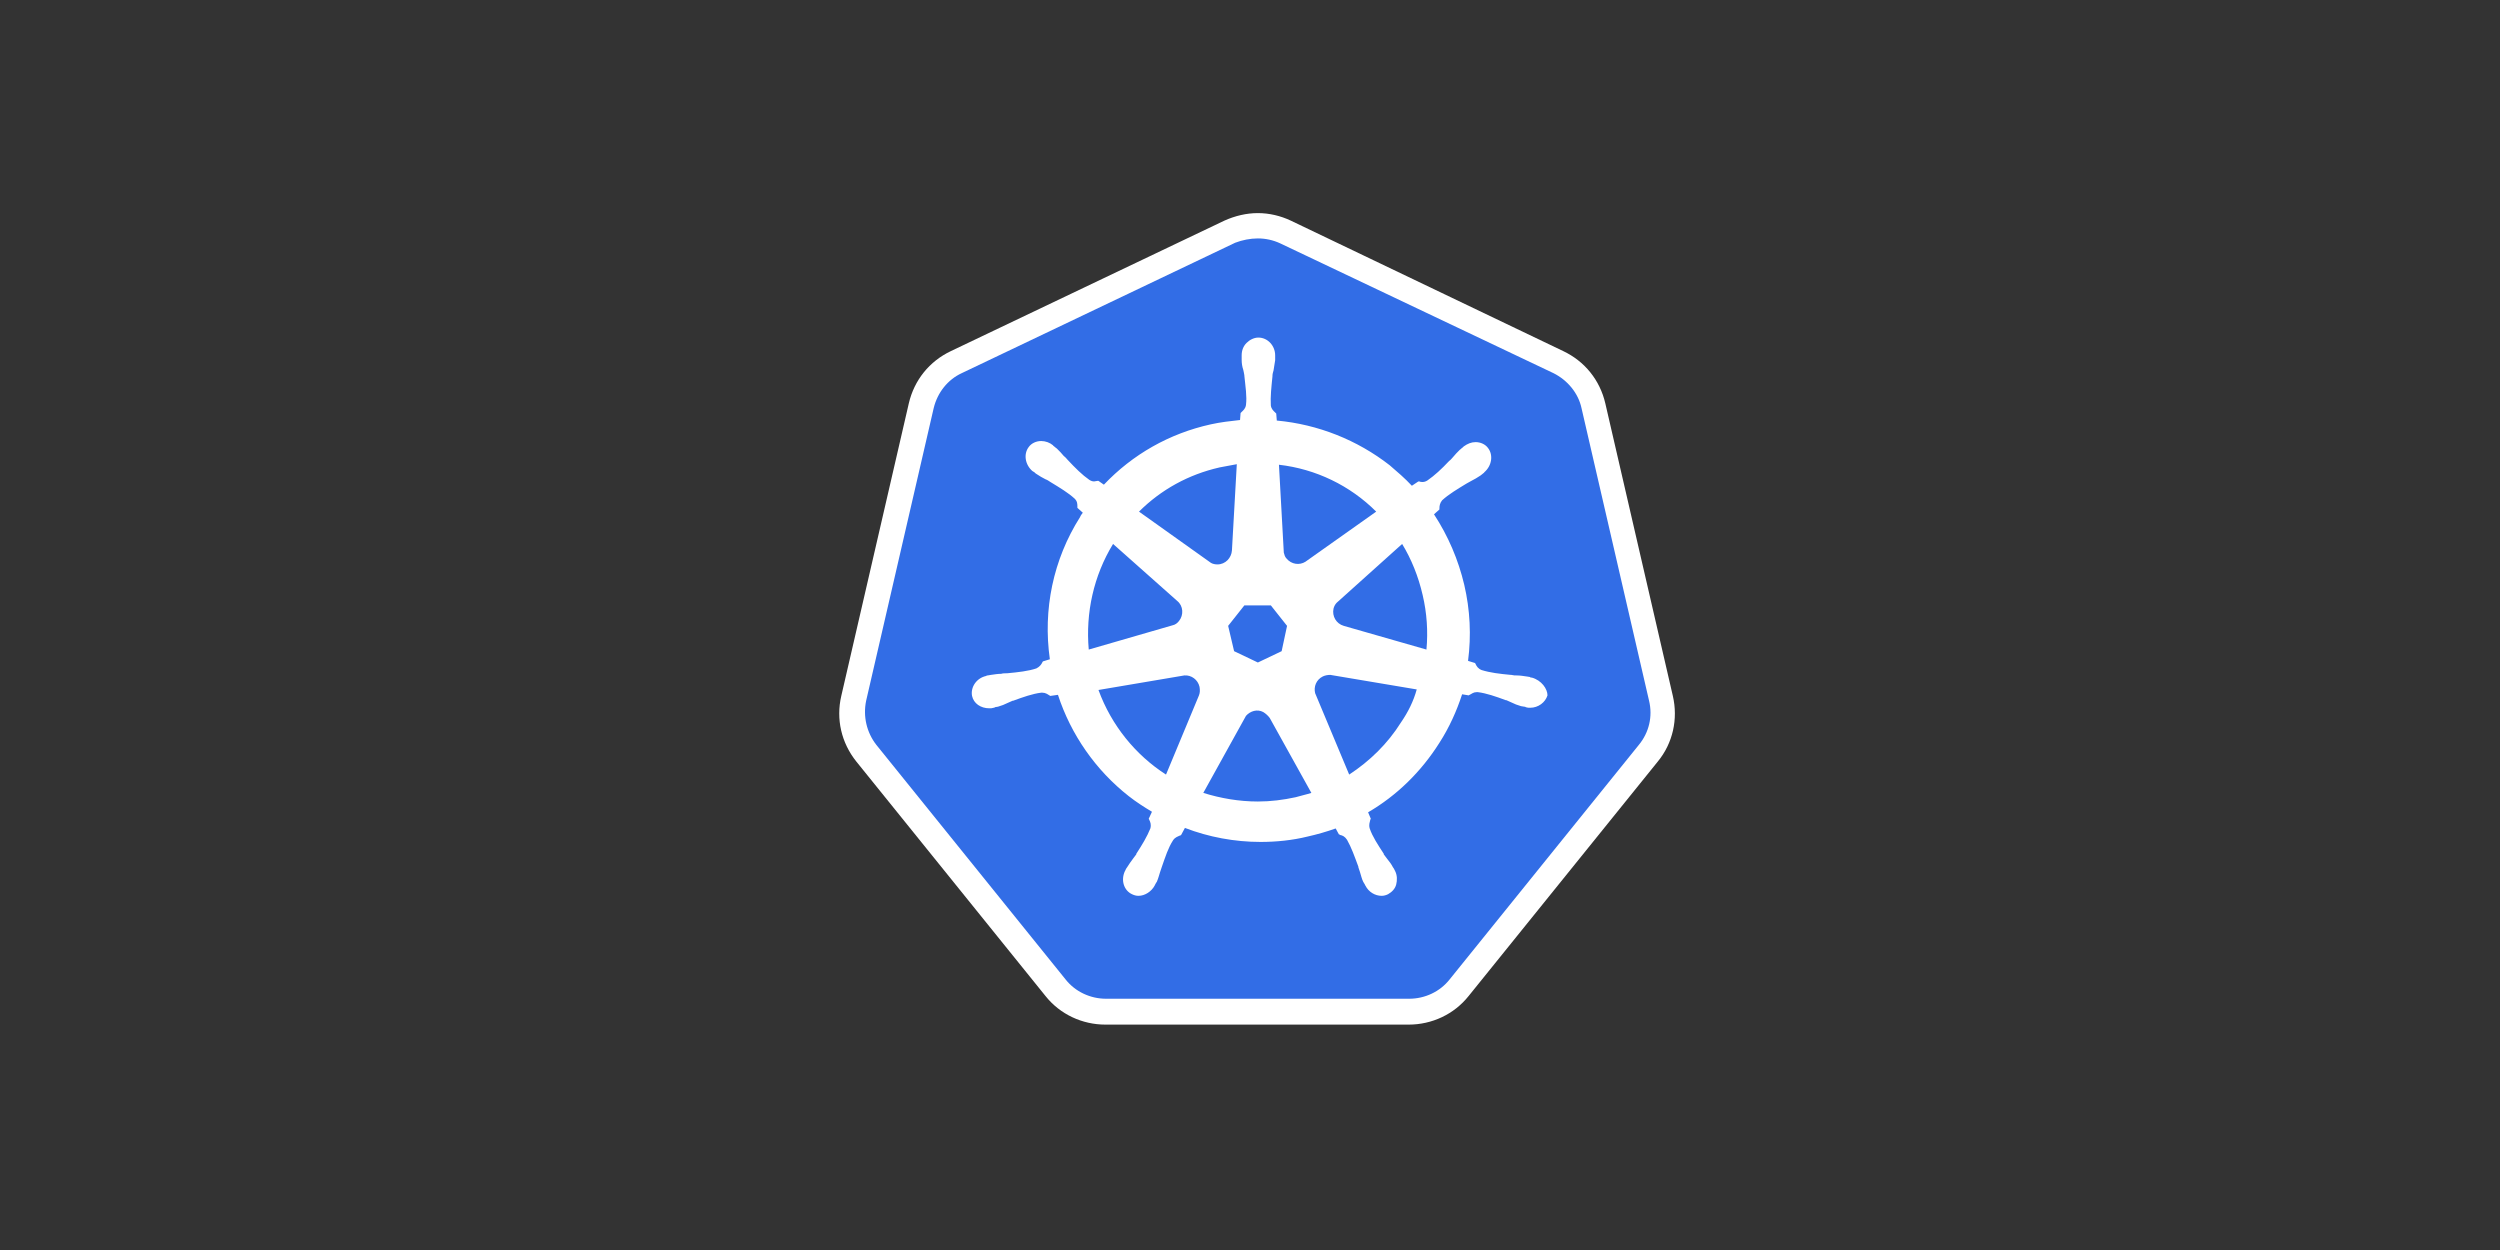 <?xml version="1.0" encoding="UTF-8"?> <svg xmlns="http://www.w3.org/2000/svg" width="200" height="100" viewBox="0 0 200 100" fill="none"><rect x="0" y="0" width="200" height="100" fill="#333333" stroke="none"/><mask id="mask0_118_3381" style="mask-type:alpha" maskUnits="userSpaceOnUse" x="0" y="0" width="200" height="100"><rect width="200" height="100" fill="#D9D9D9"></rect></mask><g mask="url(#mask0_118_3381)"> </g><g clip-path="url(#clip0_118_3381)"><path d="M88.483 80.934C86.927 80.934 85.457 80.245 84.463 78.994L69.335 60.242C68.34 58.992 67.951 57.398 68.34 55.845L73.743 32.438C74.089 30.886 75.127 29.636 76.553 28.946L98.425 18.514C99.117 18.169 99.895 17.997 100.673 17.997C101.451 17.997 102.229 18.169 102.921 18.514L124.793 28.903C126.22 29.593 127.257 30.843 127.603 32.395L133.006 55.802C133.352 57.354 133.006 58.949 132.012 60.199L116.883 78.951C115.889 80.158 114.419 80.891 112.863 80.891L88.484 80.934H88.483Z" fill="#326DE6"></path><path d="M100.63 19.074C101.235 19.074 101.84 19.203 102.402 19.462L124.274 29.851C125.398 30.411 126.263 31.446 126.522 32.653L131.925 56.061C132.228 57.311 131.925 58.604 131.104 59.595L115.975 78.348C115.197 79.339 113.986 79.899 112.733 79.899H88.483C87.23 79.899 86.019 79.339 85.241 78.348L70.112 59.595C69.334 58.604 69.031 57.311 69.291 56.061L74.694 32.653C74.997 31.403 75.818 30.368 76.942 29.851L98.815 19.419C99.376 19.203 100.025 19.074 100.63 19.074L100.63 19.074ZM100.63 17.048C99.722 17.048 98.814 17.263 97.95 17.651L76.078 28.084C74.348 28.903 73.138 30.411 72.706 32.265L67.303 55.673C66.871 57.526 67.303 59.423 68.513 60.932L83.642 79.684C84.809 81.15 86.581 81.969 88.44 81.969H112.69C114.548 81.969 116.321 81.15 117.488 79.684L132.617 60.932C133.827 59.466 134.259 57.526 133.827 55.672L128.424 32.265C127.992 30.411 126.781 28.903 125.052 28.084L103.266 17.651C102.445 17.263 101.537 17.048 100.63 17.048Z" fill="white"></path><path d="M122.545 54.207C122.502 54.207 122.502 54.207 122.545 54.207H122.502C122.459 54.207 122.416 54.207 122.416 54.164C122.329 54.164 122.243 54.121 122.156 54.121C121.854 54.078 121.594 54.035 121.335 54.035C121.205 54.035 121.076 54.035 120.903 53.991H120.859C119.952 53.905 119.217 53.819 118.525 53.603C118.223 53.474 118.136 53.302 118.05 53.129C118.05 53.086 118.006 53.086 118.006 53.043L117.444 52.871C117.71 50.843 117.607 48.784 117.142 46.792C116.67 44.784 115.851 42.873 114.721 41.145L115.154 40.757V40.671C115.154 40.456 115.197 40.24 115.37 40.024C115.888 39.55 116.537 39.162 117.315 38.688C117.444 38.602 117.574 38.559 117.704 38.472C117.963 38.343 118.179 38.214 118.439 38.041C118.482 37.998 118.568 37.955 118.655 37.869C118.698 37.826 118.741 37.826 118.741 37.783C119.346 37.266 119.476 36.403 119.044 35.843C118.828 35.541 118.439 35.369 118.05 35.369C117.704 35.369 117.401 35.498 117.099 35.714L117.012 35.8C116.926 35.843 116.883 35.929 116.796 35.972C116.58 36.188 116.407 36.36 116.234 36.576C116.148 36.662 116.062 36.791 115.932 36.877C115.326 37.524 114.764 38.041 114.203 38.429C114.073 38.515 113.943 38.559 113.814 38.559C113.727 38.559 113.641 38.559 113.554 38.515H113.468L112.949 38.861C112.387 38.257 111.782 37.74 111.177 37.222C108.571 35.191 105.436 33.949 102.143 33.644L102.099 33.084L102.013 32.998C101.883 32.868 101.71 32.739 101.667 32.437C101.624 31.747 101.71 30.972 101.797 30.11V30.066C101.797 29.937 101.84 29.765 101.883 29.635C101.926 29.377 101.97 29.118 102.013 28.816V28.428C102.013 27.652 101.408 27.006 100.673 27.006C100.327 27.006 99.981 27.178 99.722 27.437C99.463 27.695 99.333 28.04 99.333 28.428V28.773C99.333 29.075 99.376 29.334 99.463 29.592C99.506 29.722 99.506 29.851 99.549 30.023V30.066C99.635 30.928 99.765 31.704 99.679 32.394C99.636 32.696 99.463 32.825 99.333 32.955L99.247 33.041L99.203 33.601C98.425 33.687 97.647 33.773 96.869 33.946C93.541 34.679 90.601 36.36 88.311 38.774L87.878 38.472H87.792C87.705 38.472 87.619 38.515 87.532 38.515C87.403 38.515 87.273 38.472 87.143 38.386C86.581 37.998 86.019 37.438 85.414 36.791C85.328 36.705 85.242 36.576 85.112 36.489C84.939 36.274 84.766 36.101 84.55 35.886C84.506 35.843 84.42 35.8 84.334 35.714C84.29 35.67 84.247 35.67 84.247 35.627C83.98 35.407 83.644 35.285 83.296 35.282C82.907 35.282 82.518 35.455 82.302 35.757C81.87 36.317 81.999 37.179 82.605 37.696C82.648 37.696 82.648 37.74 82.691 37.74C82.777 37.783 82.821 37.869 82.907 37.912C83.166 38.084 83.383 38.214 83.642 38.343C83.772 38.386 83.901 38.472 84.031 38.559C84.809 39.033 85.457 39.421 85.976 39.895C86.192 40.11 86.192 40.326 86.192 40.542V40.628L86.624 41.016C86.538 41.145 86.452 41.231 86.408 41.361C84.247 44.766 83.426 48.775 83.988 52.741L83.426 52.913C83.426 52.957 83.383 52.957 83.383 53C83.296 53.172 83.166 53.345 82.907 53.474C82.259 53.69 81.481 53.776 80.573 53.862H80.53C80.4 53.862 80.227 53.862 80.097 53.905C79.838 53.905 79.579 53.948 79.276 53.991C79.19 53.991 79.103 54.035 79.017 54.035C78.974 54.035 78.93 54.035 78.887 54.078C78.109 54.25 77.633 54.983 77.763 55.672C77.893 56.276 78.455 56.664 79.146 56.664C79.276 56.664 79.363 56.664 79.492 56.621C79.536 56.621 79.579 56.621 79.579 56.578C79.665 56.578 79.751 56.535 79.838 56.535C80.141 56.449 80.357 56.362 80.616 56.233C80.746 56.19 80.875 56.103 81.005 56.061H81.048C81.87 55.759 82.605 55.5 83.296 55.414H83.383C83.642 55.414 83.815 55.543 83.945 55.63C83.988 55.63 83.988 55.673 84.031 55.673L84.636 55.587C85.674 58.776 87.662 61.621 90.299 63.691C90.904 64.165 91.509 64.553 92.157 64.941L91.898 65.501C91.898 65.544 91.941 65.544 91.941 65.587C92.028 65.76 92.114 65.975 92.028 66.277C91.769 66.924 91.379 67.57 90.904 68.303V68.346C90.817 68.476 90.731 68.562 90.645 68.691C90.472 68.907 90.342 69.122 90.169 69.381C90.126 69.424 90.083 69.51 90.039 69.597C90.039 69.64 89.996 69.683 89.996 69.683C89.65 70.415 89.91 71.235 90.558 71.536C90.731 71.622 90.904 71.666 91.077 71.666C91.596 71.666 92.114 71.321 92.374 70.846C92.374 70.803 92.417 70.76 92.417 70.76C92.46 70.674 92.503 70.588 92.546 70.545C92.676 70.243 92.719 70.027 92.806 69.769L92.936 69.381C93.238 68.519 93.454 67.829 93.843 67.225C94.016 66.967 94.232 66.924 94.405 66.837C94.448 66.837 94.448 66.837 94.492 66.794L94.794 66.234C96.696 66.967 98.771 67.355 100.846 67.355C102.099 67.355 103.396 67.225 104.607 66.924C105.368 66.754 106.119 66.538 106.854 66.277L107.113 66.751C107.157 66.751 107.157 66.751 107.2 66.794C107.416 66.837 107.589 66.924 107.762 67.182C108.108 67.786 108.367 68.519 108.67 69.338V69.381L108.799 69.769C108.886 70.027 108.929 70.286 109.058 70.545C109.102 70.631 109.145 70.674 109.188 70.76C109.188 70.803 109.232 70.846 109.232 70.846C109.491 71.364 110.01 71.666 110.528 71.666C110.701 71.666 110.874 71.622 111.047 71.536C111.35 71.364 111.609 71.105 111.696 70.76C111.782 70.415 111.782 70.027 111.609 69.683C111.609 69.64 111.566 69.64 111.566 69.597C111.523 69.51 111.479 69.424 111.436 69.381C111.306 69.122 111.134 68.907 110.961 68.691C110.874 68.562 110.788 68.476 110.702 68.347V68.303C110.226 67.57 109.793 66.924 109.577 66.277C109.491 65.975 109.577 65.803 109.621 65.587C109.621 65.544 109.664 65.544 109.664 65.501L109.448 64.984C111.739 63.648 113.684 61.751 115.154 59.423C115.932 58.216 116.537 56.88 116.969 55.543L117.488 55.629C117.531 55.629 117.531 55.586 117.574 55.586C117.747 55.5 117.877 55.371 118.136 55.371H118.223C118.914 55.457 119.649 55.715 120.47 56.017H120.514C120.643 56.06 120.773 56.147 120.903 56.19C121.162 56.319 121.378 56.405 121.681 56.492C121.767 56.492 121.853 56.535 121.94 56.535C121.983 56.535 122.026 56.535 122.07 56.578C122.199 56.621 122.286 56.621 122.416 56.621C123.064 56.621 123.626 56.19 123.799 55.63C123.799 55.112 123.323 54.422 122.545 54.207V54.207ZM102.531 52.094L100.63 53L98.728 52.094L98.252 50.069L99.549 48.431H101.667L102.964 50.069L102.532 52.094H102.531ZM113.814 47.611C114.149 49.037 114.251 50.507 114.116 51.965L107.503 50.069C106.897 49.896 106.552 49.293 106.681 48.689C106.724 48.517 106.811 48.344 106.941 48.215L112.171 43.516C112.906 44.723 113.468 46.103 113.814 47.611V47.611ZM110.096 40.93L104.434 44.939C103.958 45.24 103.31 45.154 102.921 44.68C102.791 44.551 102.748 44.378 102.704 44.206L102.316 37.179C105.259 37.517 108.002 38.839 110.096 40.93ZM97.561 37.394C98.036 37.308 98.468 37.222 98.944 37.136L98.555 44.033C98.512 44.636 98.036 45.154 97.388 45.154C97.215 45.154 96.999 45.111 96.869 45.025L91.12 40.93C92.892 39.162 95.097 37.955 97.561 37.395V37.394ZM89.045 43.516L94.189 48.085C94.665 48.473 94.708 49.206 94.319 49.68C94.189 49.852 94.016 49.982 93.8 50.025L87.1 51.965C86.841 49.034 87.489 46.059 89.045 43.516ZM87.878 55.198L94.751 54.034C95.313 53.991 95.832 54.379 95.961 54.94C96.004 55.198 96.004 55.414 95.918 55.629L93.281 61.966C90.861 60.414 88.916 58.043 87.878 55.198H87.878ZM103.656 63.777C102.661 63.992 101.667 64.121 100.63 64.121C99.117 64.121 97.647 63.863 96.264 63.432L99.679 57.267C100.024 56.879 100.586 56.707 101.062 56.966C101.264 57.089 101.44 57.25 101.581 57.44L104.909 63.432C104.52 63.561 104.088 63.647 103.655 63.777H103.656ZM112.084 57.785C111.004 59.509 109.577 60.888 107.935 61.966L105.212 55.456C105.082 54.94 105.298 54.379 105.817 54.12C105.99 54.034 106.206 53.991 106.422 53.991L113.338 55.155C113.079 56.103 112.646 56.966 112.084 57.785Z" fill="white"></path></g><defs><clipPath id="clip0_118_3381"><rect width="67" height="65" fill="white" transform="translate(67 17)"></rect></clipPath></defs></svg> 